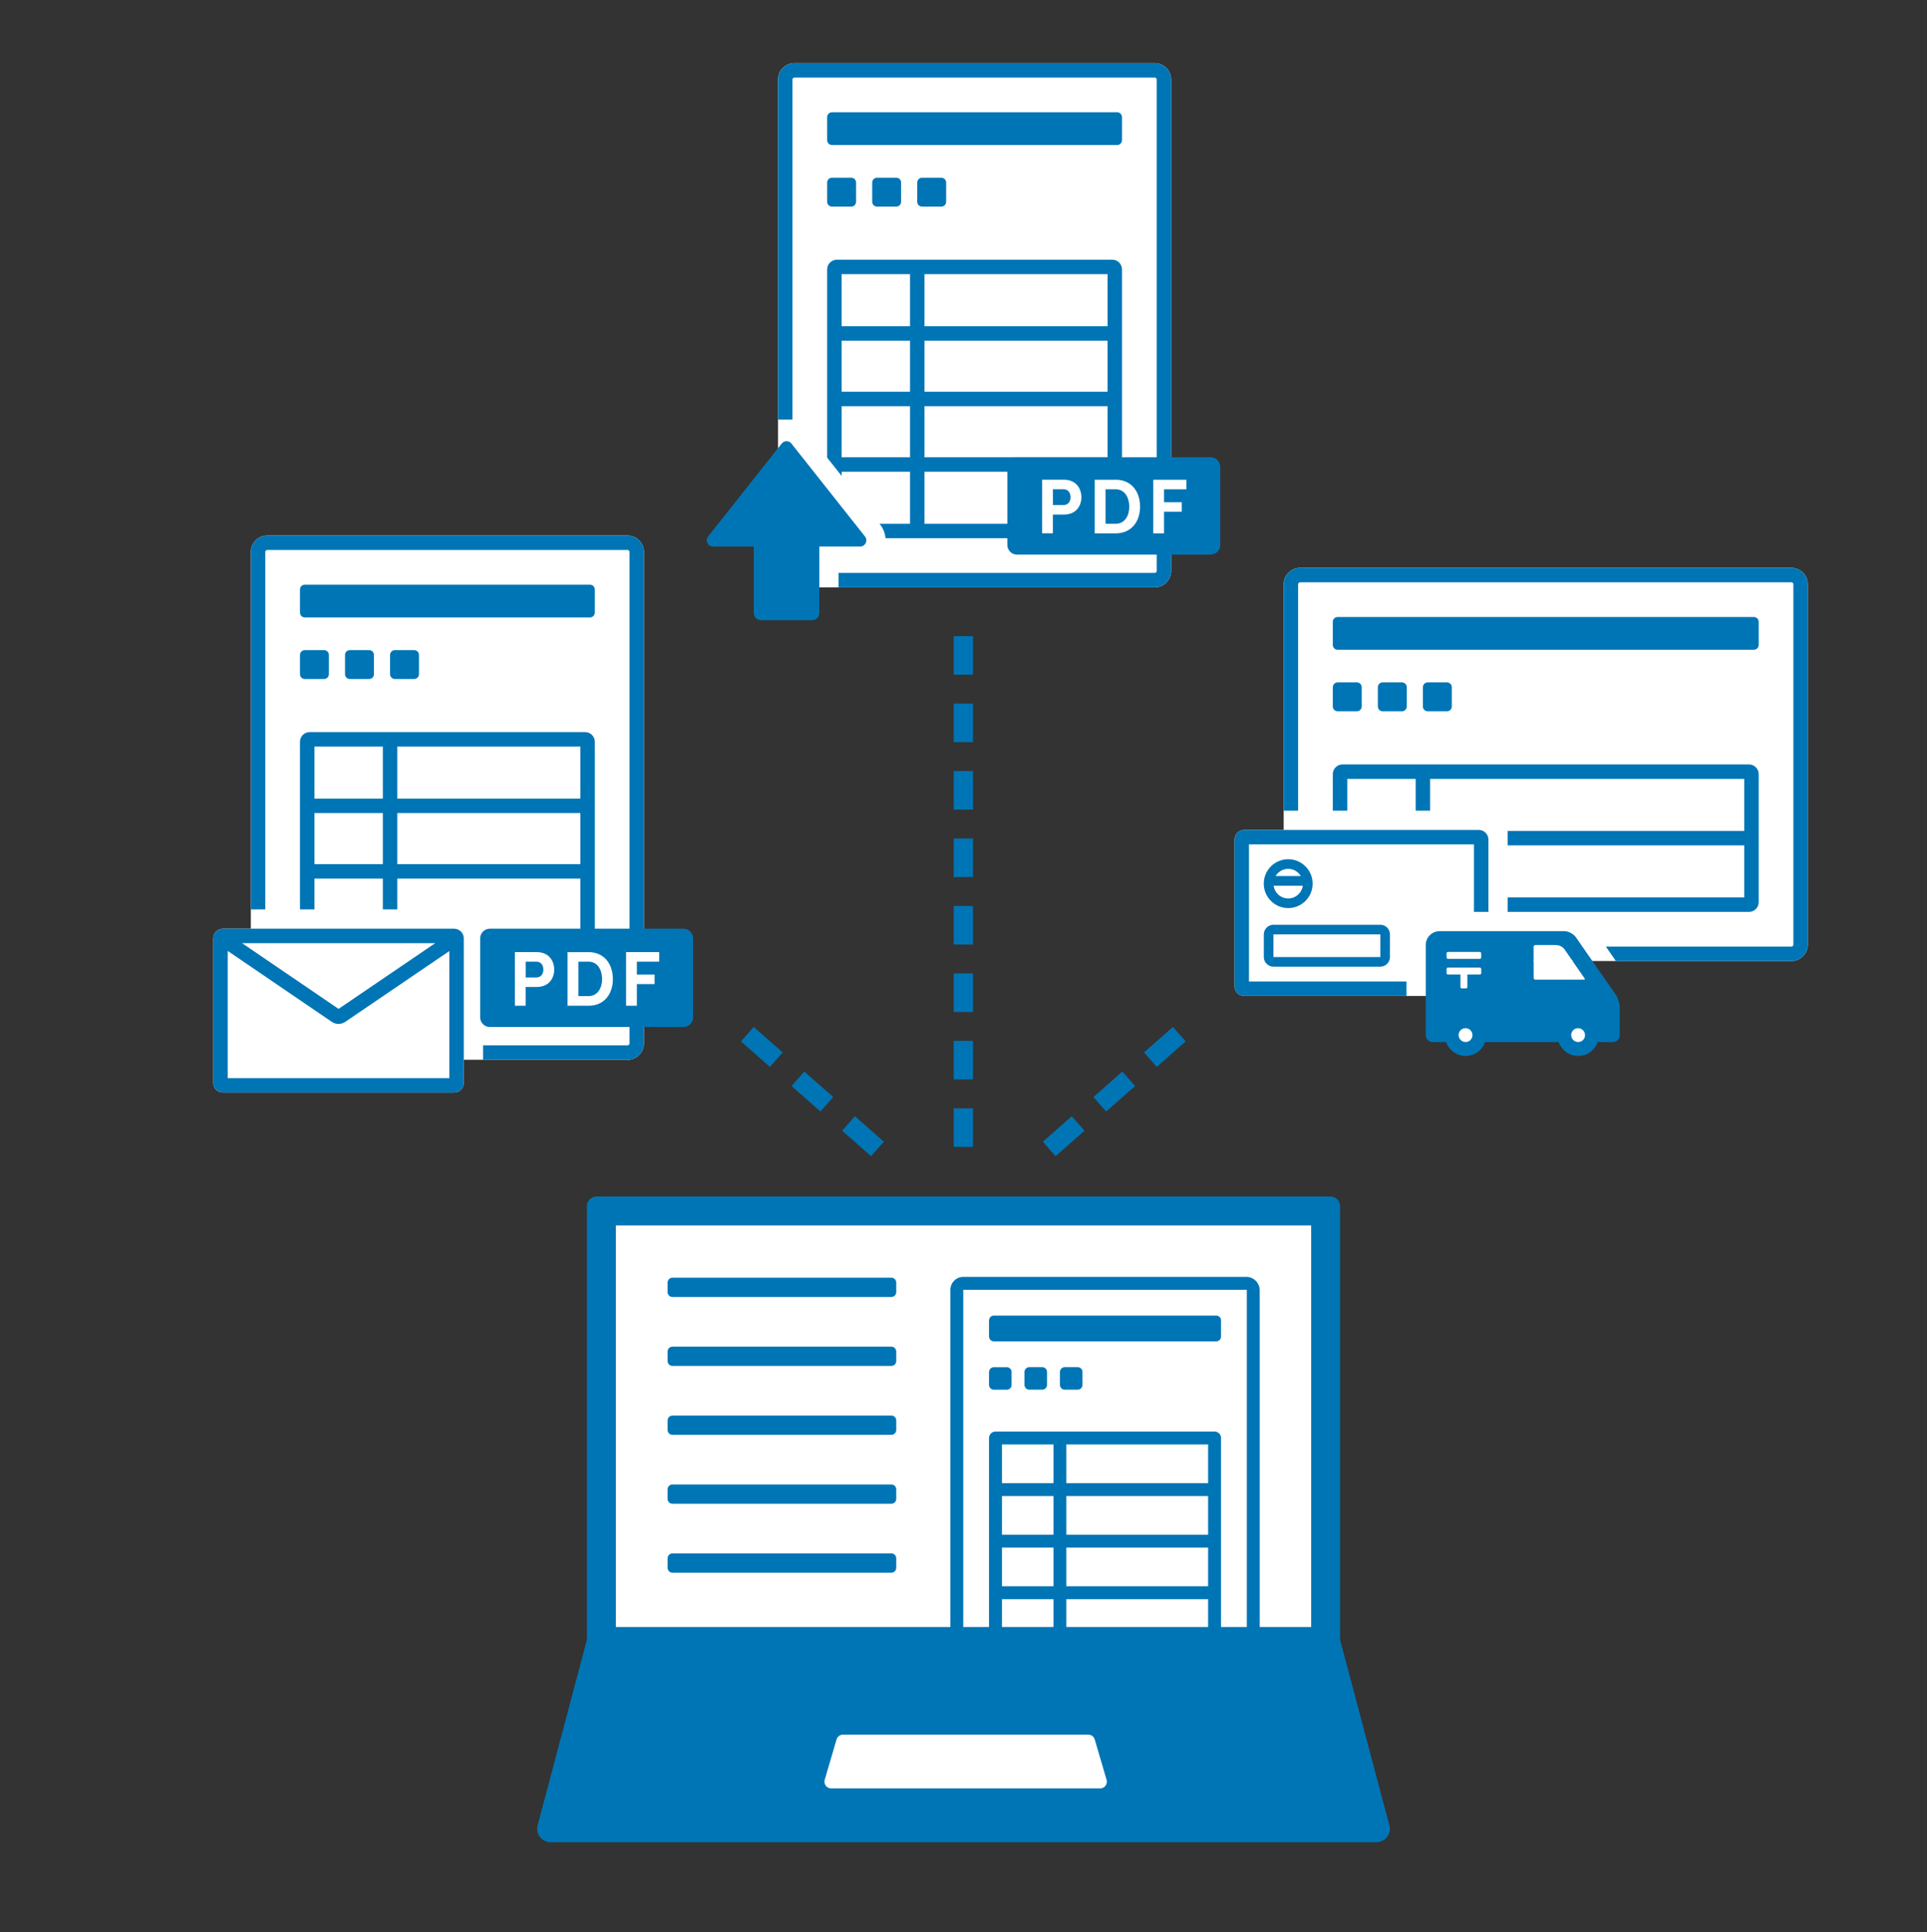 <svg width="400" height="401" viewBox="0 0 400 401" fill="none" xmlns="http://www.w3.org/2000/svg">
<rect x="0" y="0" width="400" height="401" fill="#333333" stroke="none"/>
<g clip-path="url(#clip0_8275_5592)">
<path d="M274.669 251.96H125.549V341.21H274.669V251.96Z" fill="white"/>
<path d="M206.299 288.42H208.979C209.529 288.42 209.979 287.97 209.979 287.42V284.74C209.979 284.19 209.529 283.74 208.979 283.74H206.299C205.749 283.74 205.299 284.19 205.299 284.74V287.42C205.299 287.97 205.749 288.42 206.299 288.42ZM139.579 312.08H185.039C185.589 312.08 186.039 311.63 186.039 311.08V309.08C186.039 308.53 185.589 308.08 185.039 308.08H139.579C139.029 308.08 138.579 308.53 138.579 309.08V311.08C138.579 311.63 139.029 312.08 139.579 312.08ZM139.579 297.78H185.039C185.589 297.78 186.039 297.33 186.039 296.78V294.78C186.039 294.23 185.589 293.78 185.039 293.78H139.579C139.029 293.78 138.579 294.23 138.579 294.78V296.78C138.579 297.33 139.029 297.78 139.579 297.78ZM288.399 378.82L278.169 340.31V250.32C278.169 249.22 277.269 248.32 276.169 248.32H123.829C122.729 248.32 121.829 249.22 121.829 250.32V340.31L111.599 378.82C111.129 380.59 112.459 382.33 114.299 382.33H285.709C287.539 382.33 288.879 380.59 288.409 378.82H288.399ZM218.679 337.66H207.979V331.89H218.679V337.66ZM218.679 329.21H207.979V321.18H218.679V329.21ZM218.679 318.51H207.979V310.48H218.679V318.51ZM218.679 307.81H207.979V299.78H218.679V307.81ZM250.779 337.66H221.349V331.89H250.779V337.66ZM250.779 329.21H221.349V321.18H250.779V329.21ZM250.779 318.51H221.349V310.48H250.779V318.51ZM250.779 307.81H221.349V299.78H250.779V307.81ZM258.809 337.66H253.459V298.44C253.459 297.7 252.859 297.1 252.119 297.1H206.639C205.899 297.1 205.299 297.7 205.299 298.44V337.66H199.949V267.68H258.809V337.66ZM272.169 337.66H261.489V267.79C261.489 266.25 260.239 265 258.699 265H199.959C198.479 265 197.279 266.2 197.279 267.68V337.66H127.839V254.33H272.169V337.66ZM139.579 326.39H185.039C185.589 326.39 186.039 325.94 186.039 325.39V323.39C186.039 322.84 185.589 322.39 185.039 322.39H139.579C139.029 322.39 138.579 322.84 138.579 323.39V325.39C138.579 325.94 139.029 326.39 139.579 326.39ZM206.299 278.38H252.459C253.009 278.38 253.459 277.93 253.459 277.38V274.03C253.459 273.48 253.009 273.03 252.459 273.03H206.299C205.749 273.03 205.299 273.48 205.299 274.03V277.38C205.299 277.93 205.749 278.38 206.299 278.38ZM223.699 283.73H221.019C220.469 283.73 220.019 284.18 220.019 284.73V287.41C220.019 287.96 220.469 288.41 221.019 288.41H223.699C224.249 288.41 224.699 287.96 224.699 287.41V284.73C224.699 284.18 224.249 283.73 223.699 283.73ZM139.579 269.17H185.039C185.589 269.17 186.039 268.72 186.039 268.17V266.17C186.039 265.62 185.589 265.17 185.039 265.17H139.579C139.029 265.17 138.579 265.62 138.579 266.17V268.17C138.579 268.72 139.029 269.17 139.579 269.17ZM216.339 283.73H213.659C213.109 283.73 212.659 284.18 212.659 284.73V287.41C212.659 287.96 213.109 288.41 213.659 288.41H216.339C216.889 288.41 217.339 287.96 217.339 287.41V284.73C217.339 284.18 216.889 283.73 216.339 283.73ZM139.579 283.48H185.039C185.589 283.48 186.039 283.03 186.039 282.48V280.48C186.039 279.93 185.589 279.48 185.039 279.48H139.579C139.029 279.48 138.579 279.93 138.579 280.48V282.48C138.579 283.03 139.029 283.48 139.579 283.48Z" fill="#0075B5"/>
<path d="M228.359 371.16H172.519C171.589 371.16 170.929 370.26 171.189 369.37L173.649 361C173.819 360.41 174.369 360 174.979 360H225.909C226.529 360 227.069 360.41 227.239 361L229.699 369.37C229.959 370.26 229.299 371.16 228.369 371.16H228.359Z" fill="white"/>
<path d="M219.12 239.95L216.47 236.95L222.47 231.66L225.12 234.66L219.12 239.95ZM229.62 230.68L226.97 227.68L232.97 222.39L235.62 225.39L229.62 230.68ZM240.12 221.42L237.47 218.42L243.47 213.13L246.12 216.13L240.12 221.42Z" fill="#0075B5"/>
<path d="M201.97 238.02H197.97V230.02H201.97V238.02ZM201.97 224.02H197.97V216.02H201.97V224.02ZM201.97 210.02H197.97V202.02H201.97V210.02ZM201.97 196.02H197.97V188.02H201.97V196.02ZM201.97 182.02H197.97V174.02H201.97V182.02ZM201.97 168.02H197.97V160.02H201.97V168.02ZM201.97 154.02H197.97V146.02H201.97V154.02ZM201.97 140.02H197.97V132.02H201.97V140.02Z" fill="#0075B5"/>
<path d="M180.81 239.95L174.81 234.66L177.46 231.66L183.46 236.95L180.81 239.95ZM170.31 230.68L164.31 225.39L166.96 222.39L172.96 227.68L170.31 230.68ZM159.81 221.42L153.81 216.13L156.46 213.13L162.46 218.42L159.81 221.42Z" fill="#0075B5"/>
<path d="M130.269 111.14H55.469C53.592 111.14 52.069 112.662 52.069 114.54V216.54C52.069 218.418 53.592 219.94 55.469 219.94H130.269C132.147 219.94 133.669 218.418 133.669 216.54V114.54C133.669 112.662 132.147 111.14 130.269 111.14Z" fill="white"/>
<path d="M67.269 134.92H63.27C62.717 134.92 62.27 135.368 62.27 135.92V139.92C62.27 140.472 62.717 140.92 63.27 140.92H67.269C67.822 140.92 68.269 140.472 68.269 139.92V135.92C68.269 135.368 67.822 134.92 67.269 134.92Z" fill="#0075B5"/>
<path d="M85.97 134.92H81.97C81.417 134.92 80.97 135.368 80.97 135.92V139.92C80.97 140.472 81.417 140.92 81.97 140.92H85.97C86.522 140.92 86.97 140.472 86.97 139.92V135.92C86.97 135.368 86.522 134.92 85.97 134.92Z" fill="#0075B5"/>
<path d="M76.619 134.92H72.619C72.067 134.92 71.619 135.368 71.619 135.92V139.92C71.619 140.472 72.067 140.92 72.619 140.92H76.619C77.171 140.92 77.619 140.472 77.619 139.92V135.92C77.619 135.368 77.171 134.92 76.619 134.92Z" fill="#0075B5"/>
<path d="M62.27 188.74H65.269V182.34H79.469V188.74H82.469V182.34H120.47V206.74H100.27V209.74H121.47C122.57 209.74 123.47 208.84 123.47 207.74V153.94C123.47 152.84 122.57 151.94 121.47 151.94H64.269C63.169 151.94 62.27 152.84 62.27 153.94V188.74ZM82.469 154.94H120.47V165.74H82.469V154.94ZM82.469 168.74H120.47V179.34H82.469V168.74ZM65.269 154.94H79.469V165.74H65.269V154.94ZM65.269 168.74H79.469V179.34H65.269V168.74Z" fill="#0075B5"/>
<path d="M130.269 111.14H55.469C53.589 111.14 52.069 112.66 52.069 114.54V188.74H55.069V114.54C55.069 114.32 55.249 114.14 55.469 114.14H130.269C130.489 114.14 130.669 114.32 130.669 114.54V216.54C130.669 216.76 130.489 216.94 130.269 216.94H100.269V219.94H130.269C132.149 219.94 133.669 218.42 133.669 216.54V114.54C133.669 112.66 132.149 111.14 130.269 111.14Z" fill="#0075B5"/>
<path d="M94.269 192.74H46.27C45.165 192.74 44.27 193.636 44.27 194.74V224.74C44.27 225.845 45.165 226.74 46.27 226.74H94.269C95.374 226.74 96.269 225.845 96.269 224.74V194.74C96.269 193.636 95.374 192.74 94.269 192.74Z" fill="white"/>
<path d="M94.269 192.74H46.27C45.169 192.74 44.27 193.64 44.27 194.74V224.74C44.27 225.84 45.169 226.74 46.27 226.74H94.269C95.37 226.74 96.269 225.84 96.269 224.74V194.74C96.269 193.64 95.37 192.74 94.269 192.74ZM90.34 195.74L70.279 209.38L50.249 195.74H90.34ZM47.27 223.74V197.35L68.859 212.06C69.29 212.35 69.779 212.5 70.269 212.5C70.76 212.5 71.249 212.35 71.68 212.06L93.269 197.38V223.75H47.27V223.74Z" fill="#0075B5"/>
<path d="M141.87 192.74H101.67C100.565 192.74 99.67 193.636 99.67 194.74V211.14C99.67 212.245 100.565 213.14 101.67 213.14H141.87C142.974 213.14 143.87 212.245 143.87 211.14V194.74C143.87 193.636 142.974 192.74 141.87 192.74Z" fill="#0075B5"/>
<path d="M111.41 197.6C113.93 197.6 115.04 199.41 115.04 201.23C115.04 203.05 113.93 204.83 111.41 204.83H109.12V208.72H106.88V197.6H111.42H111.41ZM111.3 202.86C112.38 202.86 112.79 202.02 112.79 201.23C112.79 200.44 112.39 199.58 111.34 199.58H109.13V202.86H111.31H111.3Z" fill="white"/>
<path d="M122.17 197.6C125.37 197.6 127.22 200.02 127.22 203.19C127.22 206.36 125.36 208.73 122.17 208.73H117.81V197.61H122.17V197.6ZM122.17 206.73C124.03 206.73 124.98 205.08 124.98 203.18C124.98 201.28 124.03 199.58 122.17 199.58H120.06V206.73H122.17Z" fill="white"/>
<path d="M136.83 199.58H132.2V202.26H135.88V204.23H132.2V208.72H129.96V197.6H136.84V199.59L136.83 199.58Z" fill="white"/>
<path d="M122.47 121.34H63.27C62.717 121.34 62.27 121.788 62.27 122.34V127.14C62.27 127.693 62.717 128.14 63.27 128.14H122.47C123.022 128.14 123.47 127.693 123.47 127.14V122.34C123.47 121.788 123.022 121.34 122.47 121.34Z" fill="#0075B5"/>
<path d="M239.7 13.1H164.9C163.022 13.1 161.5 14.622 161.5 16.5V118.5C161.5 120.378 163.022 121.9 164.9 121.9H239.7C241.578 121.9 243.1 120.378 243.1 118.5V16.5C243.1 14.622 241.578 13.1 239.7 13.1Z" fill="white"/>
<path d="M179.56 111.35L164.27 92.04C163.76 91.4 162.78 91.4 162.27 92.04L146.98 111.35C146.32 112.19 146.91 113.42 147.98 113.42H156.47V127.21C156.47 128.04 157.14 128.71 157.97 128.71H168.57C169.4 128.71 170.07 128.04 170.07 127.21V113.42H178.56C179.63 113.42 180.22 112.19 179.56 111.35Z" fill="#0075B5"/>
<path d="M231.9 23.3H172.7C172.148 23.3 171.7 23.748 171.7 24.3V29.1C171.7 29.653 172.148 30.1 172.7 30.1H231.9C232.452 30.1 232.9 29.653 232.9 29.1V24.3C232.9 23.748 232.452 23.3 231.9 23.3Z" fill="#0075B5"/>
<path d="M195.399 36.88H191.399C190.847 36.88 190.399 37.328 190.399 37.88V41.88C190.399 42.432 190.847 42.88 191.399 42.88H195.399C195.952 42.88 196.399 42.432 196.399 41.88V37.88C196.399 37.328 195.952 36.88 195.399 36.88Z" fill="#0075B5"/>
<path d="M186.05 36.88H182.05C181.498 36.88 181.05 37.328 181.05 37.88V41.88C181.05 42.432 181.498 42.88 182.05 42.88H186.05C186.602 42.88 187.05 42.432 187.05 41.88V37.88C187.05 37.328 186.602 36.88 186.05 36.88Z" fill="#0075B5"/>
<path d="M176.7 36.88H172.7C172.148 36.88 171.7 37.328 171.7 37.88V41.88C171.7 42.432 172.148 42.88 172.7 42.88H176.7C177.252 42.88 177.7 42.432 177.7 41.88V37.88C177.7 37.328 177.252 36.88 176.7 36.88Z" fill="#0075B5"/>
<path d="M171.7 94.98L174.7 98.77V97.9H188.9V108.7H182.56L182.69 108.86C183.36 109.7 183.73 110.69 183.81 111.7H230.9C232 111.7 232.9 110.8 232.9 109.7V55.9C232.9 54.8 232 53.9 230.9 53.9H173.7C172.6 53.9 171.7 54.8 171.7 55.9V94.98ZM191.9 56.9H229.9V67.7H191.9V56.9ZM191.9 70.7H229.9V81.3H191.9V70.7ZM191.9 84.3H229.9V94.9H191.9V84.3ZM191.9 97.9H229.9V108.7H191.9V97.9ZM174.7 56.9H188.9V67.7H174.7V56.9ZM174.7 70.7H188.9V81.3H174.7V70.7ZM174.7 84.3H188.9V94.9H174.7V84.3Z" fill="#0075B5"/>
<path d="M239.7 13.1H164.9C163.02 13.1 161.5 14.62 161.5 16.5V87.08H164.5V16.5C164.5 16.28 164.68 16.1 164.9 16.1H239.7C239.92 16.1 240.1 16.28 240.1 16.5V118.5C240.1 118.72 239.92 118.9 239.7 118.9H174.06V121.9H239.7C241.58 121.9 243.1 120.38 243.1 118.5V16.5C243.1 14.62 241.58 13.1 239.7 13.1Z" fill="#0075B5"/>
<path d="M251.3 94.9H211.1C209.995 94.9 209.1 95.795 209.1 96.9V113.1C209.1 114.204 209.995 115.1 211.1 115.1H251.3C252.404 115.1 253.3 114.204 253.3 113.1V96.9C253.3 95.795 252.404 94.9 251.3 94.9Z" fill="#0075B5"/>
<path d="M220.84 99.56C223.36 99.56 224.47 101.37 224.47 103.19C224.47 105.01 223.36 106.79 220.84 106.79H218.55V110.68H216.31V99.56H220.85H220.84ZM220.73 104.82C221.81 104.82 222.22 103.98 222.22 103.19C222.22 102.4 221.82 101.54 220.77 101.54H218.56V104.82H220.74H220.73Z" fill="white"/>
<path d="M231.599 99.56C234.799 99.56 236.649 101.98 236.649 105.15C236.649 108.32 234.789 110.69 231.599 110.69H227.239V99.57H231.599V99.56ZM231.599 108.7C233.459 108.7 234.409 107.05 234.409 105.15C234.409 103.25 233.459 101.55 231.599 101.55H229.489V108.7H231.599Z" fill="white"/>
<path d="M246.26 101.55H241.63V104.23H245.31V106.2H241.63V110.69H239.39V99.57H246.27V101.56L246.26 101.55Z" fill="white"/>
<path d="M371.86 117.85H269.86C267.982 117.85 266.46 119.372 266.46 121.25V196.05C266.46 197.928 267.982 199.45 269.86 199.45H371.86C373.738 199.45 375.26 197.928 375.26 196.05V121.25C375.26 119.372 373.738 117.85 371.86 117.85Z" fill="white"/>
<path d="M364.06 128.05H277.66C277.108 128.05 276.66 128.498 276.66 129.05V133.85C276.66 134.403 277.108 134.85 277.66 134.85H364.06C364.612 134.85 365.06 134.403 365.06 133.85V129.05C365.06 128.498 364.612 128.05 364.06 128.05Z" fill="#0075B5"/>
<path d="M281.66 141.62H277.66C277.108 141.62 276.66 142.068 276.66 142.62V146.62C276.66 147.172 277.108 147.62 277.66 147.62H281.66C282.212 147.62 282.66 147.172 282.66 146.62V142.62C282.66 142.068 282.212 141.62 281.66 141.62Z" fill="#0075B5"/>
<path d="M291.01 141.62H287.01C286.457 141.62 286.01 142.068 286.01 142.62V146.62C286.01 147.172 286.457 147.62 287.01 147.62H291.01C291.562 147.62 292.01 147.172 292.01 146.62V142.62C292.01 142.068 291.562 141.62 291.01 141.62Z" fill="#0075B5"/>
<path d="M300.359 141.62H296.359C295.807 141.62 295.359 142.068 295.359 142.62V146.62C295.359 147.172 295.807 147.62 296.359 147.62H300.359C300.912 147.62 301.359 147.172 301.359 146.62V142.62C301.359 142.068 300.912 141.62 300.359 141.62Z" fill="#0075B5"/>
<path d="M306.96 172.24H258.26C257.155 172.24 256.26 173.136 256.26 174.24V204.7C256.26 205.805 257.155 206.7 258.26 206.7H306.96C308.064 206.7 308.96 205.805 308.96 204.7V174.24C308.96 173.136 308.064 172.24 306.96 172.24Z" fill="white"/>
<path d="M286.52 193.92V198.62H264.34V193.92H286.52ZM286.52 191.92H264.34C263.24 191.92 262.34 192.82 262.34 193.92V198.62C262.34 199.72 263.24 200.62 264.34 200.62H286.52C287.62 200.62 288.52 199.72 288.52 198.62V193.92C288.52 192.82 287.62 191.92 286.52 191.92Z" fill="#0075B5"/>
<path d="M267.4 178.32C264.6 178.32 262.33 180.59 262.33 183.39C262.33 186.19 264.6 188.46 267.4 188.46C270.2 188.46 272.47 186.19 272.47 183.39C272.47 180.59 270.2 178.32 267.4 178.32ZM267.4 180.32C268.51 180.32 269.48 180.92 270.02 181.81H264.78C265.32 180.92 266.28 180.32 267.4 180.32ZM267.4 186.46C265.85 186.46 264.59 185.31 264.38 183.82H270.43C270.22 185.31 268.95 186.46 267.41 186.46H267.4Z" fill="#0075B5"/>
<path d="M365.06 187.25V160.65C365.06 159.55 364.16 158.65 363.06 158.65H278.66C277.56 158.65 276.66 159.55 276.66 160.65V168.24H279.66V161.65H293.86V168.24H296.86V161.65H362.06V172.45H312.96V175.45H362.06V186.25H312.96V189.25H363.06C364.16 189.25 365.06 188.35 365.06 187.25Z" fill="#0075B5"/>
<path d="M291.95 203.7H259.26V175.24H305.96V189.25H308.96V174.24C308.96 173.14 308.06 172.24 306.96 172.24H258.26C257.16 172.24 256.26 173.14 256.26 174.24V204.7C256.26 205.8 257.16 206.7 258.26 206.7H291.95V203.7Z" fill="#0075B5"/>
<path d="M371.86 117.85H269.86C267.98 117.85 266.46 119.37 266.46 121.25V168.24H269.46V121.25C269.46 121.03 269.64 120.85 269.86 120.85H371.86C372.08 120.85 372.26 121.03 372.26 121.25V196.05C372.26 196.27 372.08 196.45 371.86 196.45H333.34L335.42 199.45H371.86C373.74 199.45 375.26 197.93 375.26 196.05V121.25C375.26 119.37 373.74 117.85 371.86 117.85Z" fill="#0075B5"/>
<path d="M335.4 206.45L327.1 194.49C326.63 193.81 325.56 193.25 324.74 193.25H298.83C297.24 193.25 295.95 194.54 295.95 196.13V214.83C295.95 215.62 296.6 216.27 297.39 216.27H300.17C300.76 217.94 302.34 219.15 304.22 219.15C306.1 219.15 307.68 217.95 308.27 216.27H323.54C324.13 217.94 325.71 219.15 327.59 219.15C329.47 219.15 331.05 217.95 331.64 216.27H334.78C335.57 216.27 336.22 215.62 336.22 214.83V209.08C336.22 208.29 335.85 207.11 335.4 206.46V206.45ZM318.34 202.96V196.49C318.34 196.29 318.5 196.13 318.7 196.13H322.7C323.66 196.13 324.33 196.33 324.96 197.31L328.93 203.03C329.04 203.19 328.97 203.32 328.78 203.32H318.71C318.51 203.32 318.35 203.16 318.35 202.96H318.34Z" fill="#0075B5"/>
<path d="M327.81 216.24C326.84 216.39 326.01 215.56 326.16 214.59C326.25 213.98 326.75 213.49 327.35 213.4C328.32 213.25 329.15 214.08 329 215.05C328.91 215.66 328.41 216.15 327.81 216.24Z" fill="white"/>
<path d="M304.44 216.24C303.47 216.39 302.64 215.56 302.79 214.59C302.88 213.98 303.38 213.49 303.98 213.4C304.95 213.25 305.78 214.08 305.63 215.05C305.54 215.66 305.04 216.15 304.44 216.24Z" fill="white"/>
<path d="M307.161 197.56H300.571C300.405 197.56 300.271 197.694 300.271 197.86V198.7C300.271 198.866 300.405 199 300.571 199H307.161C307.326 199 307.461 198.866 307.461 198.7V197.86C307.461 197.694 307.326 197.56 307.161 197.56Z" fill="white"/>
<path d="M307.161 200.81H300.571C300.401 200.81 300.271 200.94 300.271 201.11V201.95C300.271 202.12 300.401 202.25 300.571 202.25H303.151V204.83C303.151 205 303.281 205.13 303.451 205.13H304.291C304.461 205.13 304.591 205 304.591 204.83V202.25H307.171C307.341 202.25 307.471 202.12 307.471 201.95V201.11C307.471 200.94 307.341 200.81 307.171 200.81H307.161Z" fill="white"/>
<path d="M318.341 202.96C318.341 203.16 318.501 203.32 318.701 203.32H328.771C328.971 203.32 329.041 203.19 328.921 203.03L326.271 199.21H318.341V202.97V202.96Z" fill="white"/>
</g>
<defs>
<clipPath id="clip0_8275_5592">
<rect width="400" height="400" fill="white" transform="translate(0 0.5)"/>
</clipPath>
</defs>
</svg>

